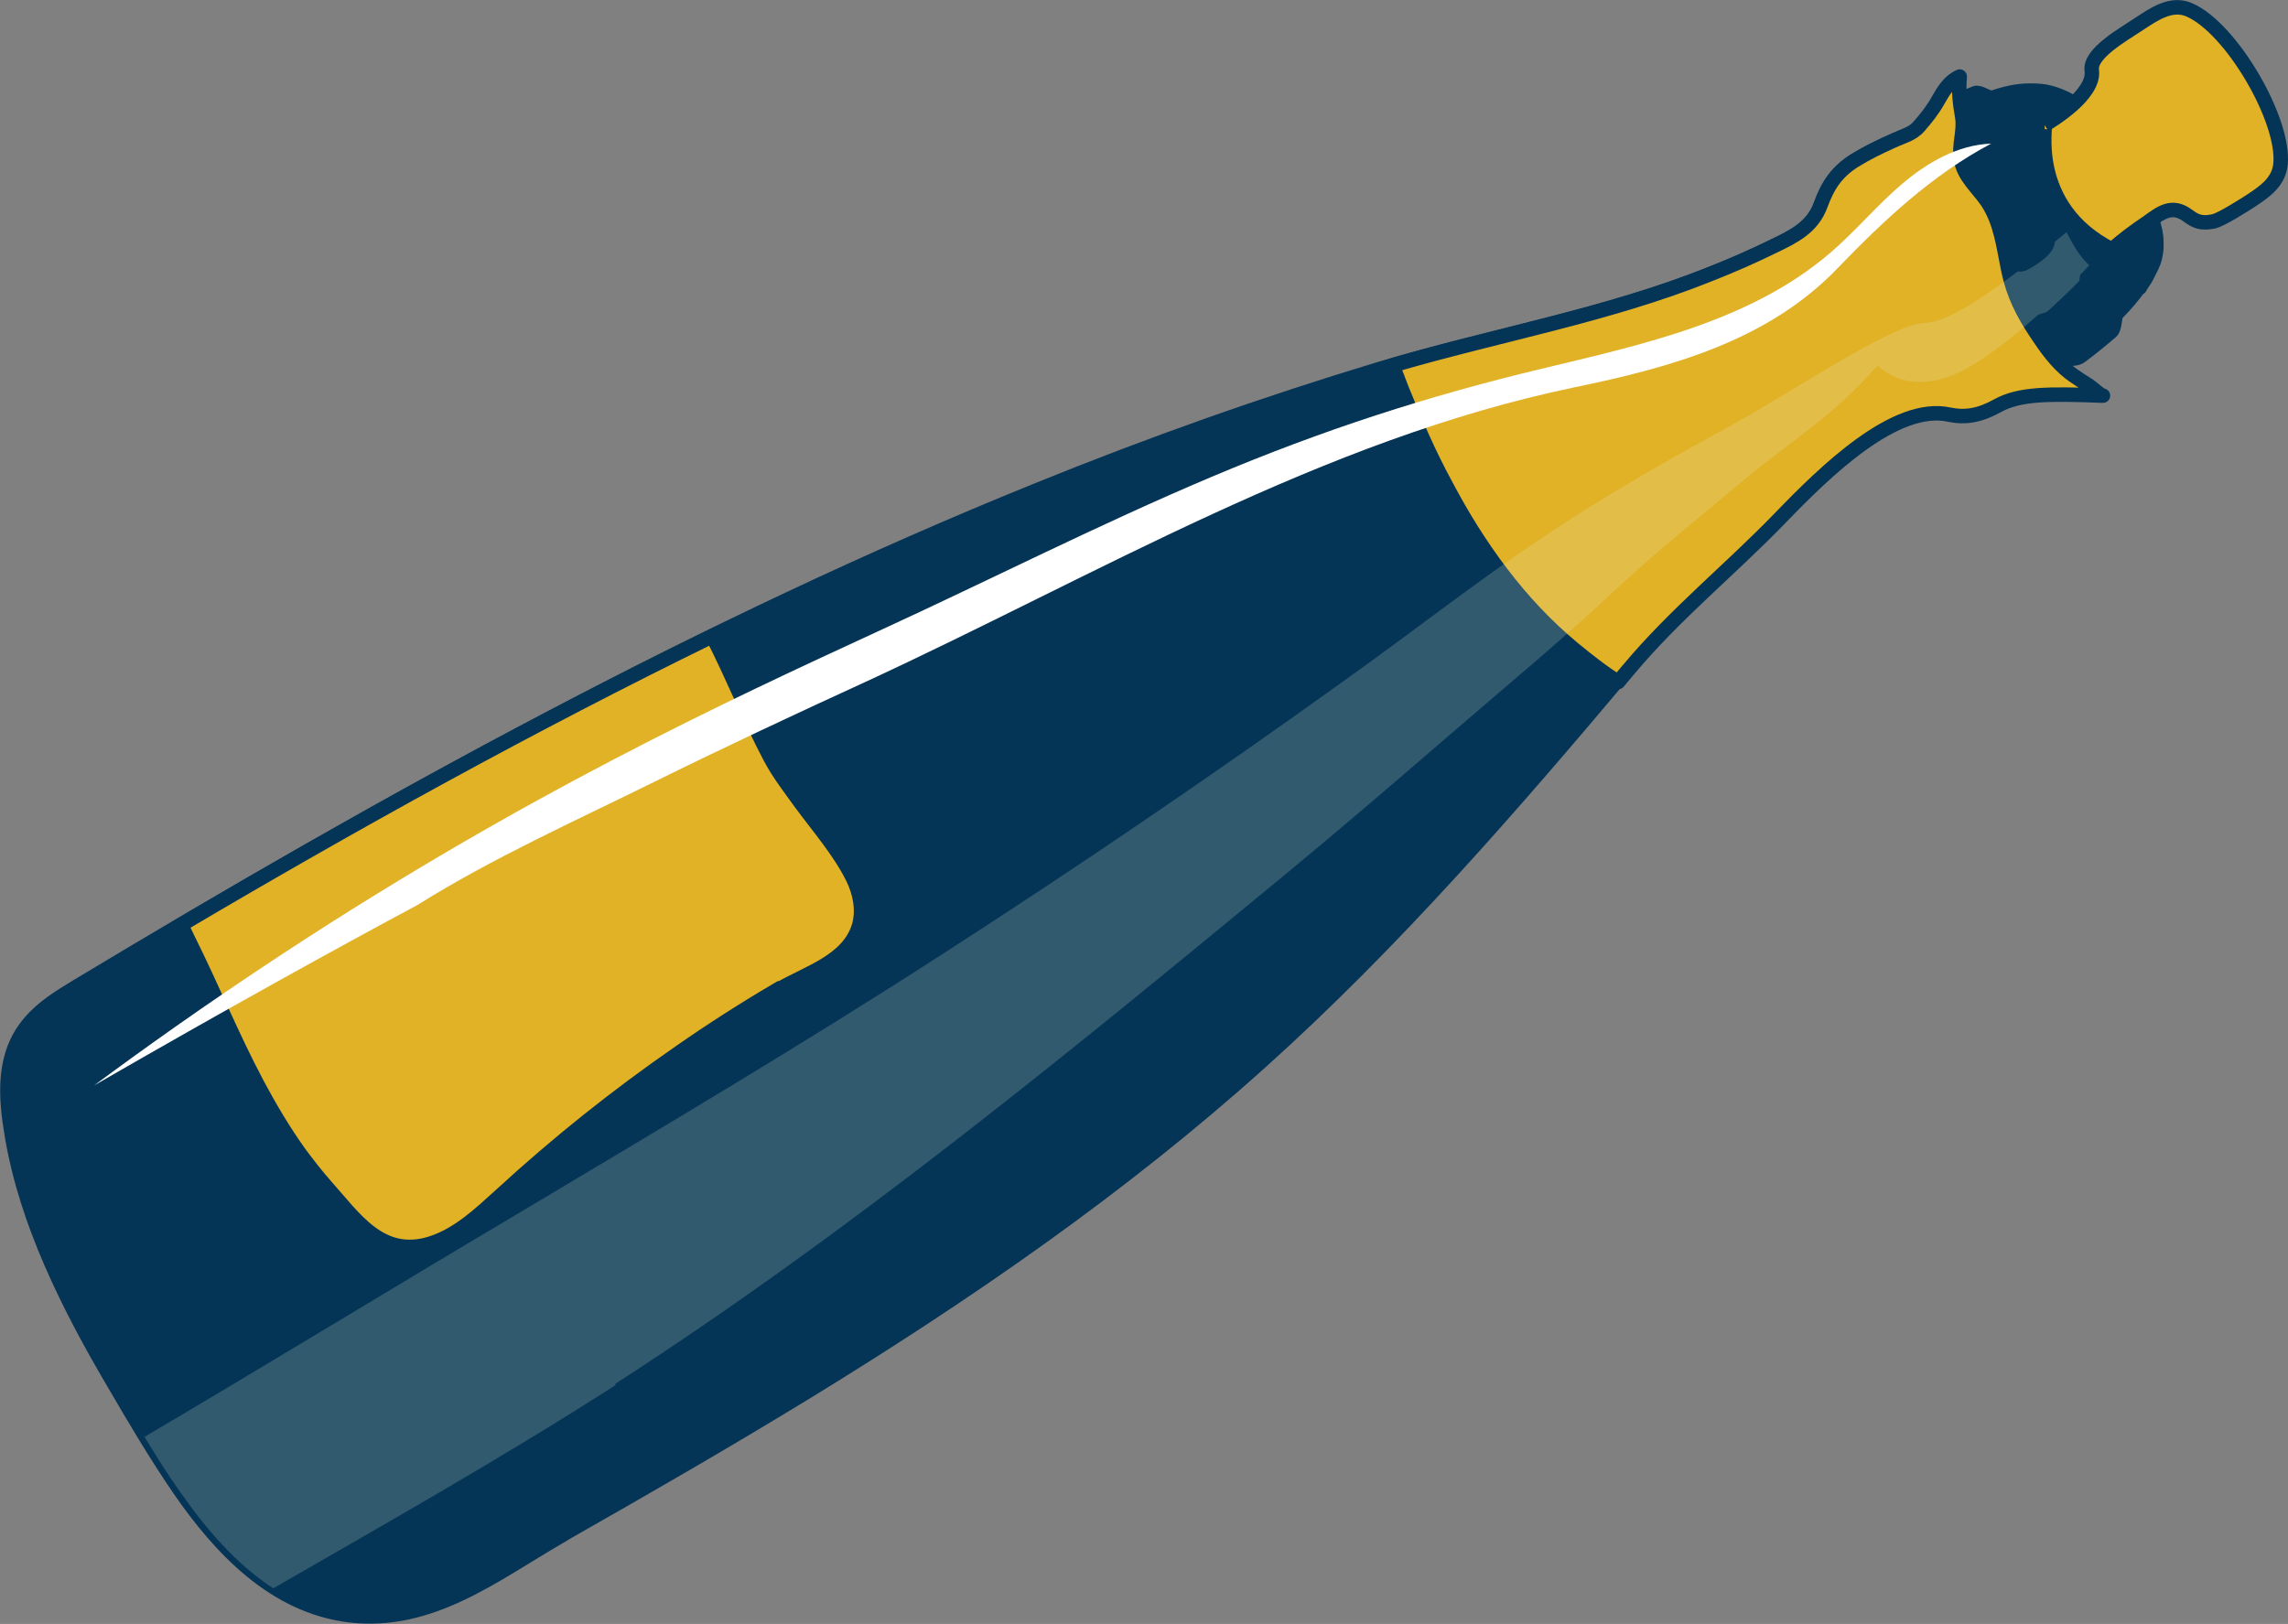 <?xml version="1.0" encoding="UTF-8"?>
<svg id="Ebene_2" data-name="Ebene 2" xmlns="http://www.w3.org/2000/svg" viewBox="0 0 55.27 39.24">
  <rect x="0" y="0" width="55.27" height="39.24" fill="#808080" stroke="none"/>
  <defs>
    <style>
      .cls-1 {
        fill: #043456;
      }

      .cls-1, .cls-2 {
        stroke: #043456;
        stroke-linejoin: round;
      }

      .cls-1, .cls-2, .cls-3 {
        stroke-width: .35px;
      }

      .cls-4 {
        fill: #e7f0d5;
        opacity: .2;
      }

      .cls-4, .cls-5 {
        stroke-width: 0px;
      }

      .cls-2, .cls-3 {
        fill: #e1b126;
      }

      .cls-5 {
        fill: #fff;
      }

      .cls-3 {
        stroke: #043456;
        stroke-miterlimit: 10;
      }
    </style>
  </defs>
  <g id="Ebene_1-2" data-name="Ebene 1">
    <path class="cls-1" d="M51.69,6.95s.05-.09.08-.13c.03-.04.06-.09.08-.13.05-.09.09-.18.13-.26.01-.03.03-.06.04-.09.04-.11.06-.23.07-.34,0-.03,0-.06,0-.09,0-.09,0-.18-.02-.27,0-.04-.02-.09-.03-.14-.02-.08-.04-.17-.07-.26-.02-.05-.03-.1-.05-.15-.04-.1-.08-.2-.13-.31-.02-.05-.04-.09-.06-.14-.07-.16-.16-.32-.25-.5-.4-.76-1.05-1.66-1.96-1.9-.15-.04-.3-.05-.45-.05-.02,0-.03,0-.05,0,0,0,0,0,0,0-.29,0-.59.07-.88.17-.1.03-.32-.15-.42-.11-.34.13-.67.29-.99.44-.2.09-.26.4-.43.47-.5.21-1.02.43-1.48.71-.43.27-.65.6-.82,1.07-.2.55-.66.77-1.16,1.01-.49.24-.99.46-1.5.66-2.54,1.02-5.32,1.5-7.96,2.29-2.82.85-5.61,1.84-8.34,2.95-8.05,3.26-15.74,7.51-23.17,11.98-.41.25-.84.51-1.15.88-.67.78-.59,1.79-.43,2.74.18,1.06.52,2.08.95,3.07.44,1.01.96,1.97,1.52,2.92.5.86,1.01,1.72,1.57,2.54.99,1.44,2.3,2.83,4.12,3.05,1.98.23,3.5-1,5.12-1.93.02-.01.04-.02.06-.04,1.97-1.12,3.93-2.25,5.86-3.43,3.85-2.36,7.58-4.93,10.94-7.95,3.24-2.91,6.09-6.2,8.89-9.53,1.12-1.34,2.44-2.4,3.66-3.66,1.08-1.12,2.77-2.81,4.08-2.52.39.08.76.06,1.19-.18.55-.3,1-.71,1.51-1.09.1-.07.36.02.51-.1.24-.18.51-.4.72-.58.11-.09.08-.37.14-.44.23-.23.4-.44.54-.63,0,0,0,0,0,0Z"/>
    <path class="cls-2" d="M39.34,16.18c1.12-1.34,2.44-2.4,3.66-3.66,1.08-1.12,2.78-2.79,4.09-2.5.39.08.74.02,1.17-.22.53-.29,1.23-.29,2.54-.24-.06,0-.27-.2-.32-.23-.16-.1-.33-.21-.48-.32-.33-.26-.58-.61-.81-.96-.32-.48-.55-.93-.67-1.5s-.18-1.17-.51-1.67c-.23-.34-.58-.62-.64-1.03-.06-.35.09-.69.03-1.03s-.09-.63-.06-.97c-.25.11-.39.34-.52.57-.14.25-.28.42-.46.63-.17.2-.42.25-.65.36-.31.14-.62.29-.91.47-.43.27-.65.6-.82,1.07-.2.55-.66.77-1.16,1.01-.49.24-.99.46-1.5.66-2.45.99-5.12,1.46-7.68,2.21.07.18.15.38.22.57.32.79.66,1.58,1.07,2.33.39.74.83,1.45,1.34,2.12.51.67,1.08,1.28,1.73,1.82.34.28.72.58,1.09.81.08-.1.16-.19.24-.29Z"/>
    <path class="cls-3" d="M18.78,23.93s.03-.02.05-.03c.68-.4,1.66-.67,1.92-1.52.11-.38.03-.81-.15-1.17-.31-.63-.83-1.23-1.25-1.8-.26-.36-.54-.72-.75-1.12-.5-.95-.9-1.96-1.39-2.92-4.38,2.14-8.66,4.51-12.84,6.98.06.11.11.21.16.32.58,1.16,1.07,2.37,1.68,3.52.31.58.64,1.14,1.02,1.67.2.27.41.54.63.79.7.78,1.33,1.77,2.54,1.4.67-.21,1.19-.71,1.71-1.18,1.36-1.25,2.8-2.4,4.32-3.45.76-.53,1.54-1.03,2.34-1.5Z"/>
    <path class="cls-4" d="M14.86,33.44c5.72-3.69,11.01-8.04,16.26-12.37,1.32-1.09,2.62-2.21,3.92-3.33,1.27-1.1,2.57-2.17,3.79-3.31,1.07-1.01,2.22-1.93,3.38-2.9,1.09-.9,2.08-1.48,3.12-2.67.02-.02.04-.02.06,0,.48.43,1.1.45,1.69.24.63-.22,1.46-.88,2.14-1.48.07-.06.19-.04.26-.11.29-.27.55-.52.73-.7.04-.04.02-.15.05-.18.13-.13.21-.22.21-.22-.16-.15-.3-.31-.55-.8-.09.07-.18.15-.28.23,0,.05-.02.1-.04.15-.09.18-.26.3-.42.41-.08.05-.16.1-.25.14-.06.02-.13.03-.19.02-.88.67-1.74,1.23-2.23,1.24-.77.01-3.04,1.56-4.64,2.45-1.61.88-3.21,1.79-4.73,2.82-1.59,1.07-3.1,2.26-4.66,3.37-3.2,2.3-6.46,4.52-9.77,6.65-3.3,2.13-6.67,4.13-10.04,6.14-3.07,1.82-6.11,3.68-9.18,5.49.27.44.54.88.84,1.3.62.89,1.36,1.77,2.27,2.36,2.78-1.6,5.57-3.18,8.27-4.91Z"/>
    <path class="cls-2" d="M49.39,3.02c.06-.07-.42,1.97,1.63,3.01.27-.25.58-.47.86-.66.31-.22.58-.45.97-.16.19.14.32.2.62.14.19-.04.75-.4.92-.51.35-.23.66-.46.7-.88.1-1.07-1.19-3.28-2.2-3.72-.45-.2-.88.12-1.25.36-.34.23-1.17.69-1.11,1.1.08.59-.98,1.22-1.14,1.32"/>
    <path class="cls-5" d="M2.27,26.23c1.12-.83,2.68-1.95,4.6-3.21,5.84-3.83,10.64-6.06,14.35-7.77,2.68-1.23,5.31-2.57,8.03-3.72s5.24-1.96,7.99-2.62c2.46-.59,5.04-1.15,6.96-2.79.61-.52,1.13-1.15,1.74-1.67s1.35-.95,2.16-.98c-1.42.75-2.6,1.86-3.7,3-1.69,1.77-4.05,2.41-6.37,2.89-6.1,1.27-11.52,4.53-17.13,7.12-1.7.78-3.39,1.57-5.07,2.4-1.92.95-3.93,1.85-5.75,2.99-1.96,1.05-4.64,2.53-7.81,4.36Z"/>
  </g>
</svg>
